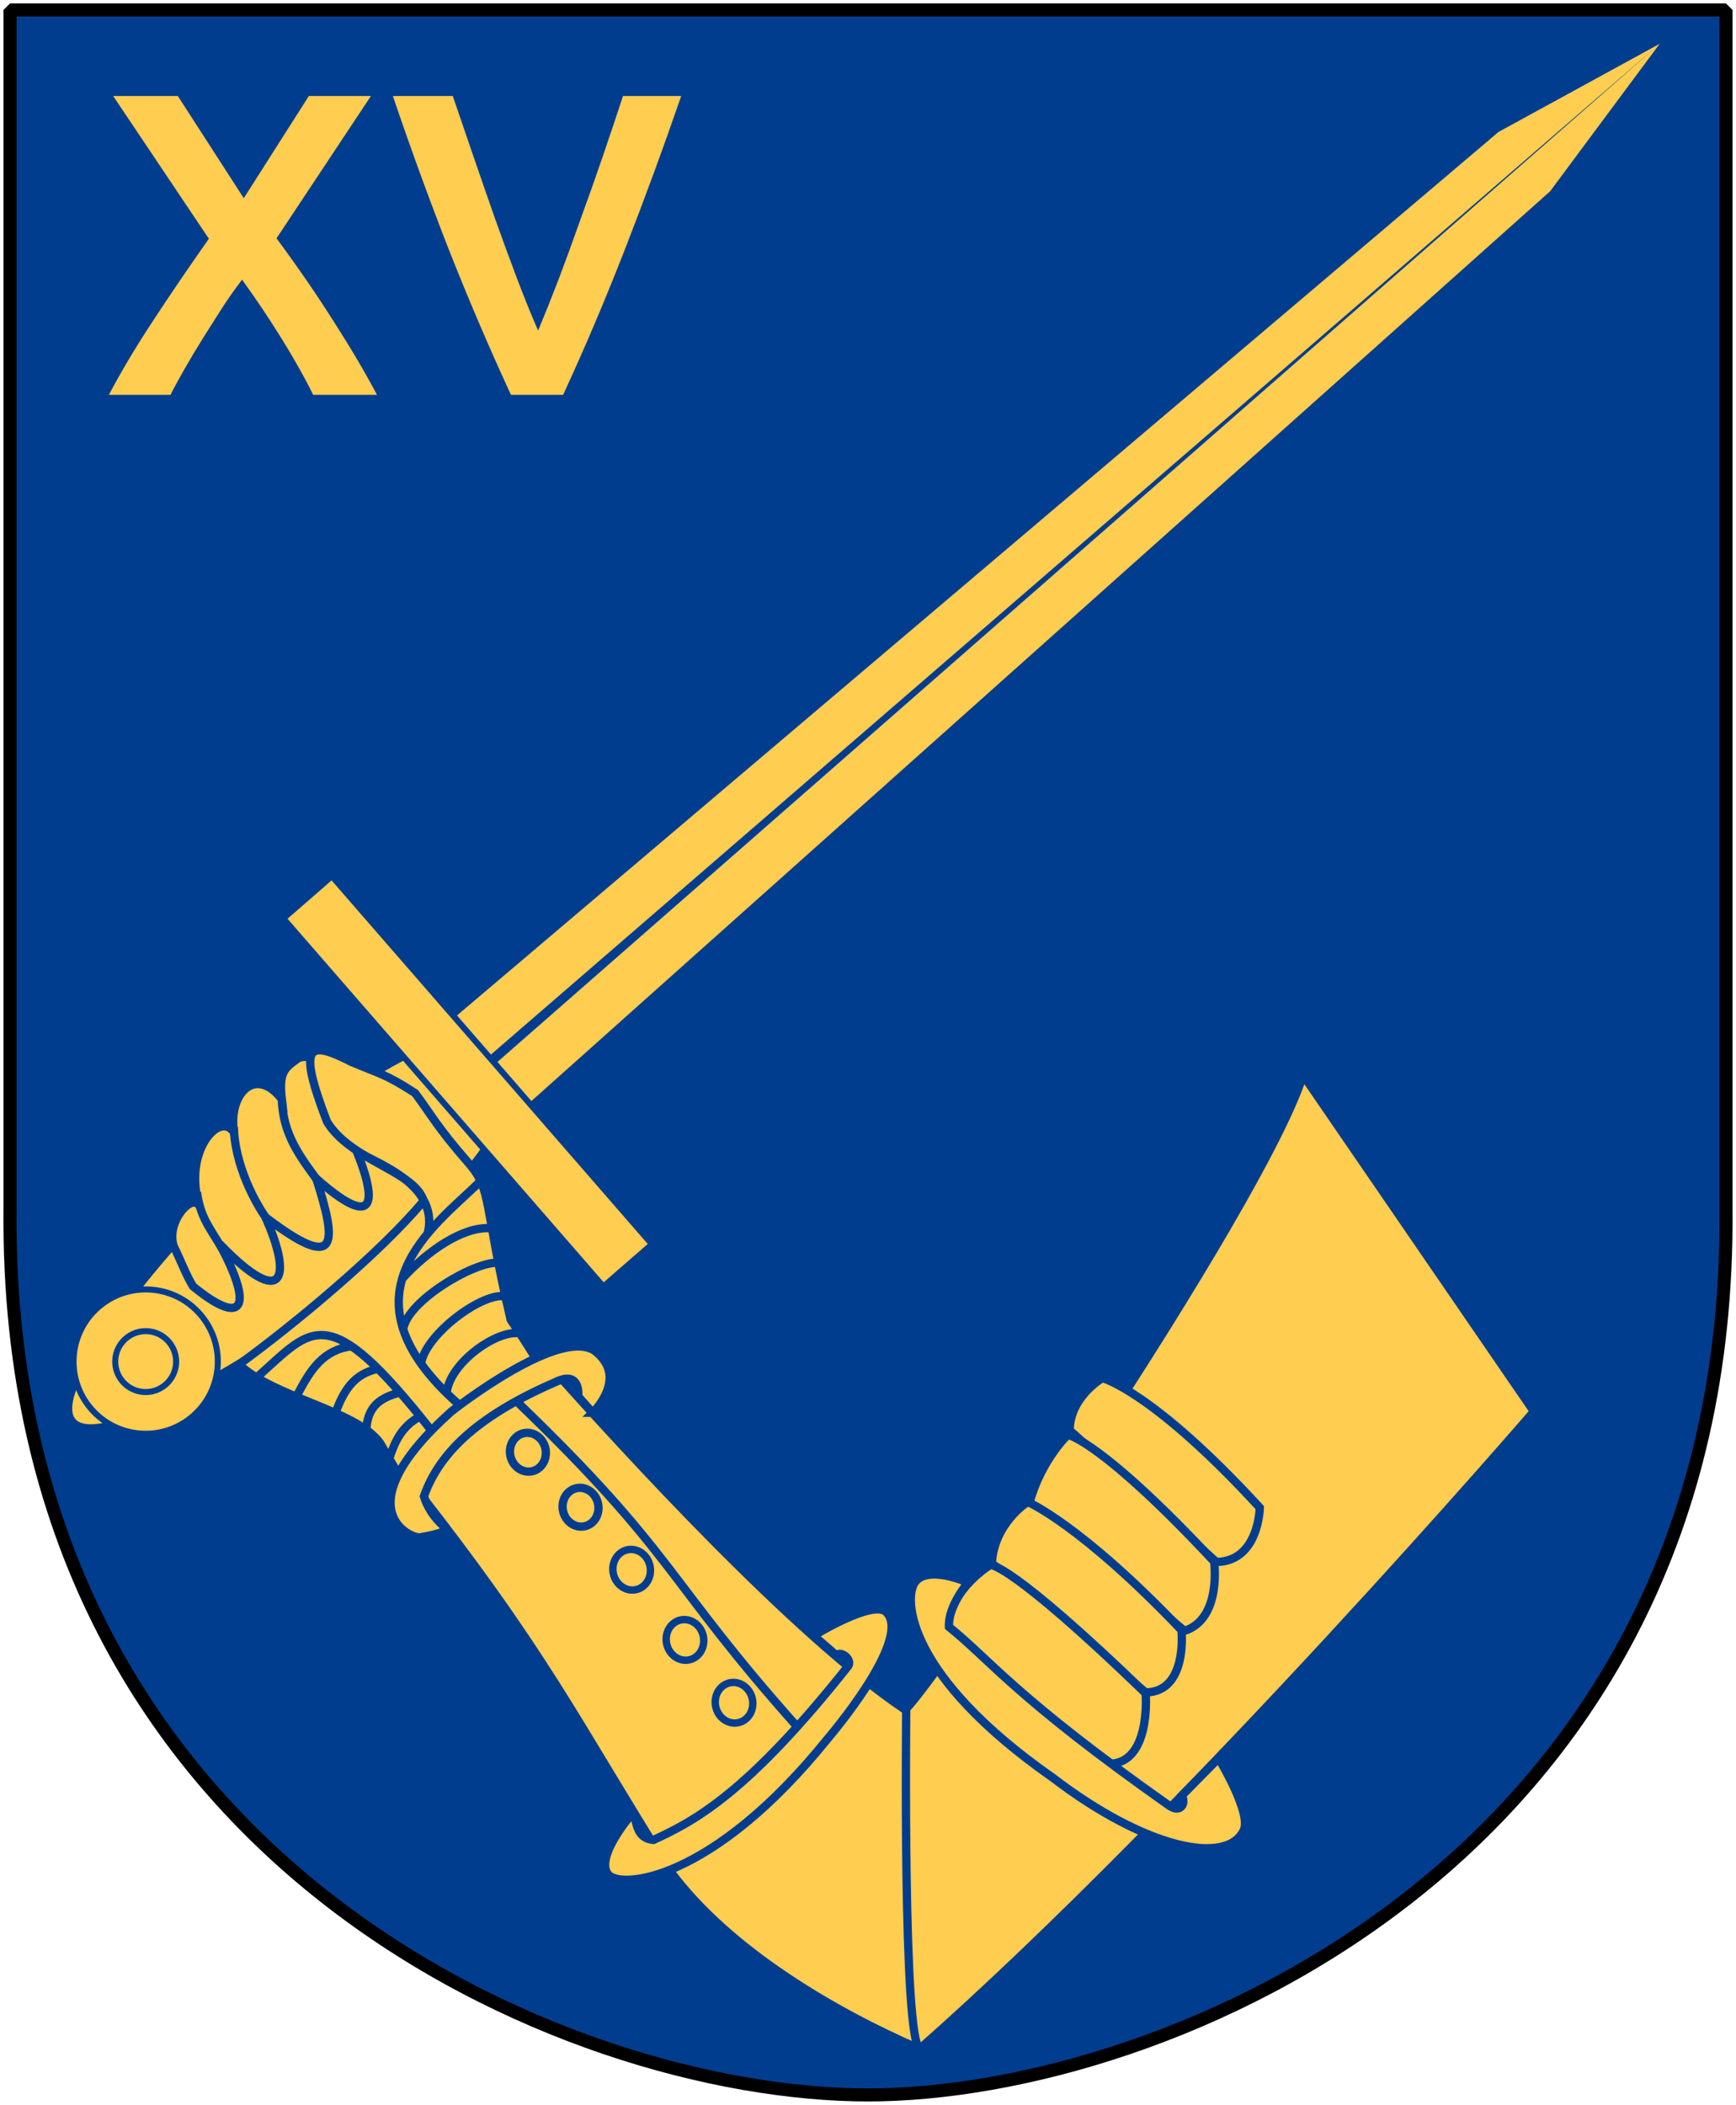 <?xml version="1.0" encoding="UTF-8" standalone="no"?>
<svg
   xmlns:dc="http://purl.org/dc/elements/1.1/"
   xmlns:cc="http://creativecommons.org/ns#"
   xmlns:rdf="http://www.w3.org/1999/02/22-rdf-syntax-ns#"
   xmlns:svg="http://www.w3.org/2000/svg"
   xmlns="http://www.w3.org/2000/svg"
   version="1.0"
   width="251"
   height="304.2"
   id="svg4166">
  <defs
     id="defs4168" />
  <path
     d="M 249.551,1.44 H 1.45 V 174.936 C 0.682,268.657 81.739,302.756 125.5,302.756 c 42.994,0 124.818,-34.099 124.051,-127.82 z"
     style="fill:#003d8f"
     id="Shield" />
  <g
     style="fill:#ffcd50;stroke:#003d8f"
     id="Pansararm-o-sword"
     transform="matrix(-0.451,-0.164,-0.164,0.451,321.574,82.761)">
    <g
       style="stroke-width:2"
       id="Sword"
       transform="matrix(0.794,-0.44,-0.44,-0.794,392.43,736.657)">
      <path
         id="path2198"
         d="m 254.813,227.219 c 10.214,-41.607 23.143,-41.607 32.857,0 9.714,41.607 12.714,92.821 2,134.429 -10.714,41.607 -28.143,41.607 -38.857,0 -10.714,-41.607 -6.214,-92.821 4,-134.429 z" />
      <path
         style="stroke-width:2.784"
         id="path2201"
         d="m 250.231,371.972 h 40.633 l -5.887,461.843 -14.43,65.857 -14.43,-65.857 z" />
      <path
         style="fill:#003d8f;stroke:none"
         id="path2203"
         d="m 268.91,378.847 1.637,514.287 1.637,-514.287 z" />
      <rect
         id="rect2206"
         y="358.073"
         x="189.613"
         height="21.378"
         width="161.869" />
      <path
         id="path2210"
         d="m 294.485,227.123 c 0.005,13.224 -10.714,23.947 -23.938,23.947 -13.224,0 -23.943,-10.723 -23.938,-23.947 -0.005,-13.224 10.714,-23.947 23.938,-23.947 13.224,0 23.943,10.723 23.938,23.947 z" />
      <path
         id="path2212"
         d="m 280.65,227.123 c 0.002,5.581 -4.522,10.107 -10.103,10.107 -5.581,0 -10.105,-4.526 -10.103,-10.107 -0.002,-5.581 4.522,-10.107 10.103,-10.107 5.581,0 10.105,4.526 10.103,10.107 z" />
    </g>
    <g
       style="stroke-width:2.5"
       id="Pansararm">
      <path
         id="path2270"
         d="m 473.42,335.393 c 7.002,-2.656 20.002,-2.445 22.029,0.5 2.777,4.037 3.969,5.834 0.343,13.075 11.322,-6.999 15.675,4.628 10.027,14.453 6.249,-5.082 12.758,10.557 2.258,24.353 3.362,-3.393 8.035,7.961 3.102,14.042 -3.731,3.561 -5.893,6.326 -9.513,9.287 -17.567,6.182 -20.352,0.624 -3.191,-14.732 -25.149,12.27 -24.092,1.961 -10.178,-12.31 -26.453,8.224 -23.253,0.412 -10.477,-16.124 -25.985,10.187 -17.71,-3.037 -3.904,-16.837 l 5.114,-7.333 z" />
      <path
         id="path2272"
         d="m 479.802,331.285 c 14.4,-1.735 17.574,0.158 0.883,19.406 -10.756,8.713 -30.351,5.007 -35.521,12.536 6.729,18.719 23.795,48.05 35.419,65.241 -13.329,5.78 -37.822,0.953 -47.906,7.639 -37.838,30.76 5.542,1.146 -42.452,17.659 l -42.512,-26.361 c 35.143,-16.359 39.785,-24.711 60.577,-39.571 19.849,-30.364 18.471,-34.732 28.117,-40.029 12.628,-6.975 15.45,-9.802 22.244,-14.249 10.484,-2.434 12.448,-1.784 21.15,-2.269 z" />
      <path
         id="path2282"
         d="m 256.988,457.467 c -58.94,-40.533 -74.476,-45.288 -39.294,94.64 27.394,-1.637 63.743,-8.148 88.598,-24.582 42.883,-33.331 57.13,-48.495 114.136,-83.822 l -26.079,-47.876 c -33.133,17.86 -98.377,51.85 -137.361,61.64 z" />
      <path
         id="path2284"
         d="m 375.478,405.736 c 0,0 5.793,-3.138 5.793,-3.138 0,0 1.71,-7.323 7.191,-2.407 18.554,17.465 26.328,31.974 26.204,46.573 -3.86,5.105 -9.509,6.713 -9.509,6.713 0,0 -2.015,0.47 6.368,5.292 2.433,1.399 24.843,-0.15 4.13,-38.786 0,0 -23.013,-37.346 -35.481,-31.582 -11.07,4.411 -4.696,17.335 -4.696,17.335 z" />
      <path
         style="fill:none"
         id="path2331"
         d="m 398.359,410.264 c -60.967,26.969 -60.578,34.985 -112.963,63.19" />
      <path
         id="path2286"
         d="m 289.962,446.077 c 0,0 -7.349,2.73 -8.387,3.243 -0.773,-1.862 -4.952,-0.64 -4.53,1.75 15.42,46.228 27.431,59.623 37.259,69.309 5.526,1.39 6.362,-3.82 8.693,-5.359 0,0 6.313,16.229 0.594,19.773 -4.825,2.99 -30.191,-8.362 -48.206,-61.044 0,0 -14.018,-37.073 -3.548,-41.818 5.078,-2.297 18.125,14.146 18.125,14.146 z" />
      <path
         style="stroke-width:2.23"
         id="path2321"
         d="m 300.239,475.91 c 1.188,2.973 4.557,4.196 7.525,2.731 2.968,-1.465 4.411,-5.063 3.222,-8.037 -1.188,-2.973 -4.557,-4.196 -7.525,-2.731 -2.968,1.465 -4.411,5.063 -3.222,8.037 z" />
      <path
         style="stroke-width:2.23"
         id="path2323"
         d="m 320.595,463.177 c 1.188,2.973 4.557,4.196 7.525,2.731 2.968,-1.465 4.411,-5.063 3.222,-8.037 -1.188,-2.973 -4.557,-4.196 -7.525,-2.731 -2.968,1.465 -4.411,5.063 -3.222,8.037 z" />
      <path
         style="stroke-width:2.23"
         id="path2325"
         d="m 342.913,448.803 c 1.188,2.973 4.557,4.196 7.525,2.731 2.968,-1.465 4.411,-5.063 3.222,-8.037 -1.188,-2.973 -4.557,-4.196 -7.525,-2.731 -2.968,1.465 -4.411,5.063 -3.222,8.037 z" />
      <path
         id="path2327"
         d="m 364.061,436.261 c 1.135,2.84 4.353,4.008 7.188,2.609 2.835,-1.399 4.213,-4.836 3.078,-7.676 -1.135,-2.84 -4.353,-4.008 -7.188,-2.609 -2.835,1.399 -4.213,4.836 -3.078,7.676 z" />
      <path
         id="path2329"
         d="m 384.623,426.111 c 1.135,2.84 4.353,4.008 7.188,2.609 2.835,-1.399 4.213,-4.836 3.078,-7.676 -1.135,-2.84 -4.353,-4.008 -7.188,-2.609 -2.835,1.399 -4.213,4.836 -3.078,7.676 z" />
      <path
         id="use2633"
         d="M 256.254,457.17 C 250.949,446.853 207.365,279.478 209.07,237.021 l -99.962,71.445 c 0,0 55.85,147.376 108.27,243.551 5.576,-0.027 38.877,-94.847 38.877,-94.847 z" />
      <path
         id="path2303"
         d="m 238.606,361.585 -55.076,22.166 c -11.988,-4.544 -6.715,-19.834 -6.715,-19.834 42.485,-22.072 57.926,-20.481 57.926,-20.481 0,0 7.251,8.772 3.865,18.149 z" />
      <path
         id="path2305"
         d="m 242.546,386.093 -57.103,20.433 c -9.367,-7.364 -1.233,-22.666 -1.233,-22.666 44.267,-22.521 54.441,-20.827 54.441,-20.827 0,0 4.94,9.762 3.895,23.06 z" />
      <path
         id="path2307"
         d="m 246.972,407.213 -56.852,20.74 c -11.988,-4.544 -3.715,-21.331 -3.715,-21.331 39.469,-19.571 56.724,-20.436 56.724,-20.436 0,0 7.323,9.403 3.843,21.027 z" />
      <path
         id="path2309"
         d="m 252.93,429.882 c -7.534,8.764 -59.791,22.06 -59.791,22.06 -11.988,-4.544 -3.105,-23.741 -3.105,-23.741 52.061,-23.196 57.18,-20.358 57.18,-20.358 0,0 8.844,10.857 5.715,22.039 z" />
      <path
         id="path2334"
         d="m 162.69,439.078 c 0,0 6.603,14.42 6.603,14.42 -1.929,1.21 -1.864,5.263 2.599,4.051 54.715,-14.862 65.5,-22.74 80.663,-27.892 2.478,-5.828 -0.84,-14.501 -0.84,-14.501 0,0 13.627,-1.019 15.128,5.653 1.266,5.628 -7.199,26.95 -59.272,40.863 -33.132,10.414 -58.219,7.143 -59.403,-4.758 -0.57,-5.771 14.523,-17.835 14.523,-17.835 z" />
      <g
         style="fill:none"
         id="g3133">
        <path
           id="path4265"
           d="m 414.399,417.107 c 46.235,-18.266 25.082,-47.829 16.842,-65.029" />
        <path
           id="path2276"
           d="m 495.752,349.063 c -3.986,9.8 -10.773,14.164 -19.302,19.832" />
        <path
           id="path2278"
           d="m 506.521,361.795 c -3.865,9.871 -13.241,19.479 -21.569,24.446" />
        <path
           id="path2280"
           d="m 510.24,384.049 c -4.184,7.931 -8.276,9.067 -15.44,15.577" />
        <path
           id="path6213"
           d="m 419.576,427.211 c 42.749,-26.42 43.893,-16.857 54.241,2.342" />
        <path
           id="path7184"
           d="m 440.619,372.375 c 1.188,-14.838 20.364,-15.005 26.646,-16.064" />
        <path
           id="path8157"
           d="m 404.828,390.886 c 6.905,1.962 15.956,15.414 14.123,23.928 m 4.664,-50.731 c 7.747,2.412 15.107,12.48 19.576,23.275 m -25.638,-14.391 c 6.905,1.962 22.005,20.2 20.172,28.714 m -24.868,-19.727 c 6.905,1.962 18.088,19.124 16.255,27.638" />
        <path
           id="path8167"
           d="m 450.506,411.663 c 7.75,4.077 9.306,10.637 10.517,19.927 M 440.845,415.42 c 6.35,4.009 7.467,9.773 7.453,17.389 M 431.817,419.623 c 5.269,3.568 8.241,7.4 5.889,14.616 M 423.615,424.178 c 5.002,5.181 4.848,11.044 4.749,15.916" />
      </g>
    </g>
  </g>
  <path
     d="M 73.877,57.061 Q 69.203,46.965 64.84,35.935 60.54,24.904 56.801,13.874 h 8.662 q 1.496,4.362 3.054,8.912 1.558,4.549 3.116,8.974 1.558,4.362 3.116,8.476 1.558,4.113 3.054,7.541 1.433,-3.428 2.991,-7.478 1.558,-4.113 3.116,-8.538 1.62,-4.425 3.178,-8.974 1.558,-4.549 2.991,-8.912 h 8.413 Q 94.692,24.904 90.392,35.935 86.092,46.965 81.418,57.061 Z m -28.597,0 q -1.807,-3.677 -4.549,-8.102 -2.742,-4.425 -5.733,-8.538 -1.246,1.62 -2.742,3.864 -1.433,2.244 -2.929,4.612 -1.433,2.306 -2.68,4.487 -1.246,2.181 -1.994,3.677 h -8.912 q 2.804,-5.297 6.481,-10.844 3.677,-5.609 7.977,-11.716 L 16.363,13.874 h 9.348 l 9.535,14.77 9.41,-14.77 h 8.974 L 39.982,34.439 q 4.736,6.419 8.351,12.152 3.677,5.733 6.17,10.47 z"
     style="fill:#ffcd50"
     id="path416" />
  <path
     d="M 249.551,1.44 L 1.45,1.44 L 1.45,174.936 C 0.682,268.657 81.739,302.756 125.5,302.756 C 168.494,302.756 250.318,268.657 249.551,174.936 L 249.551,1.44 z "
     style="fill:none;fill-opacity:0;stroke:#000000;stroke-width:1.888;stroke-linejoin:bevel"
     id="Frame" />
</svg>
